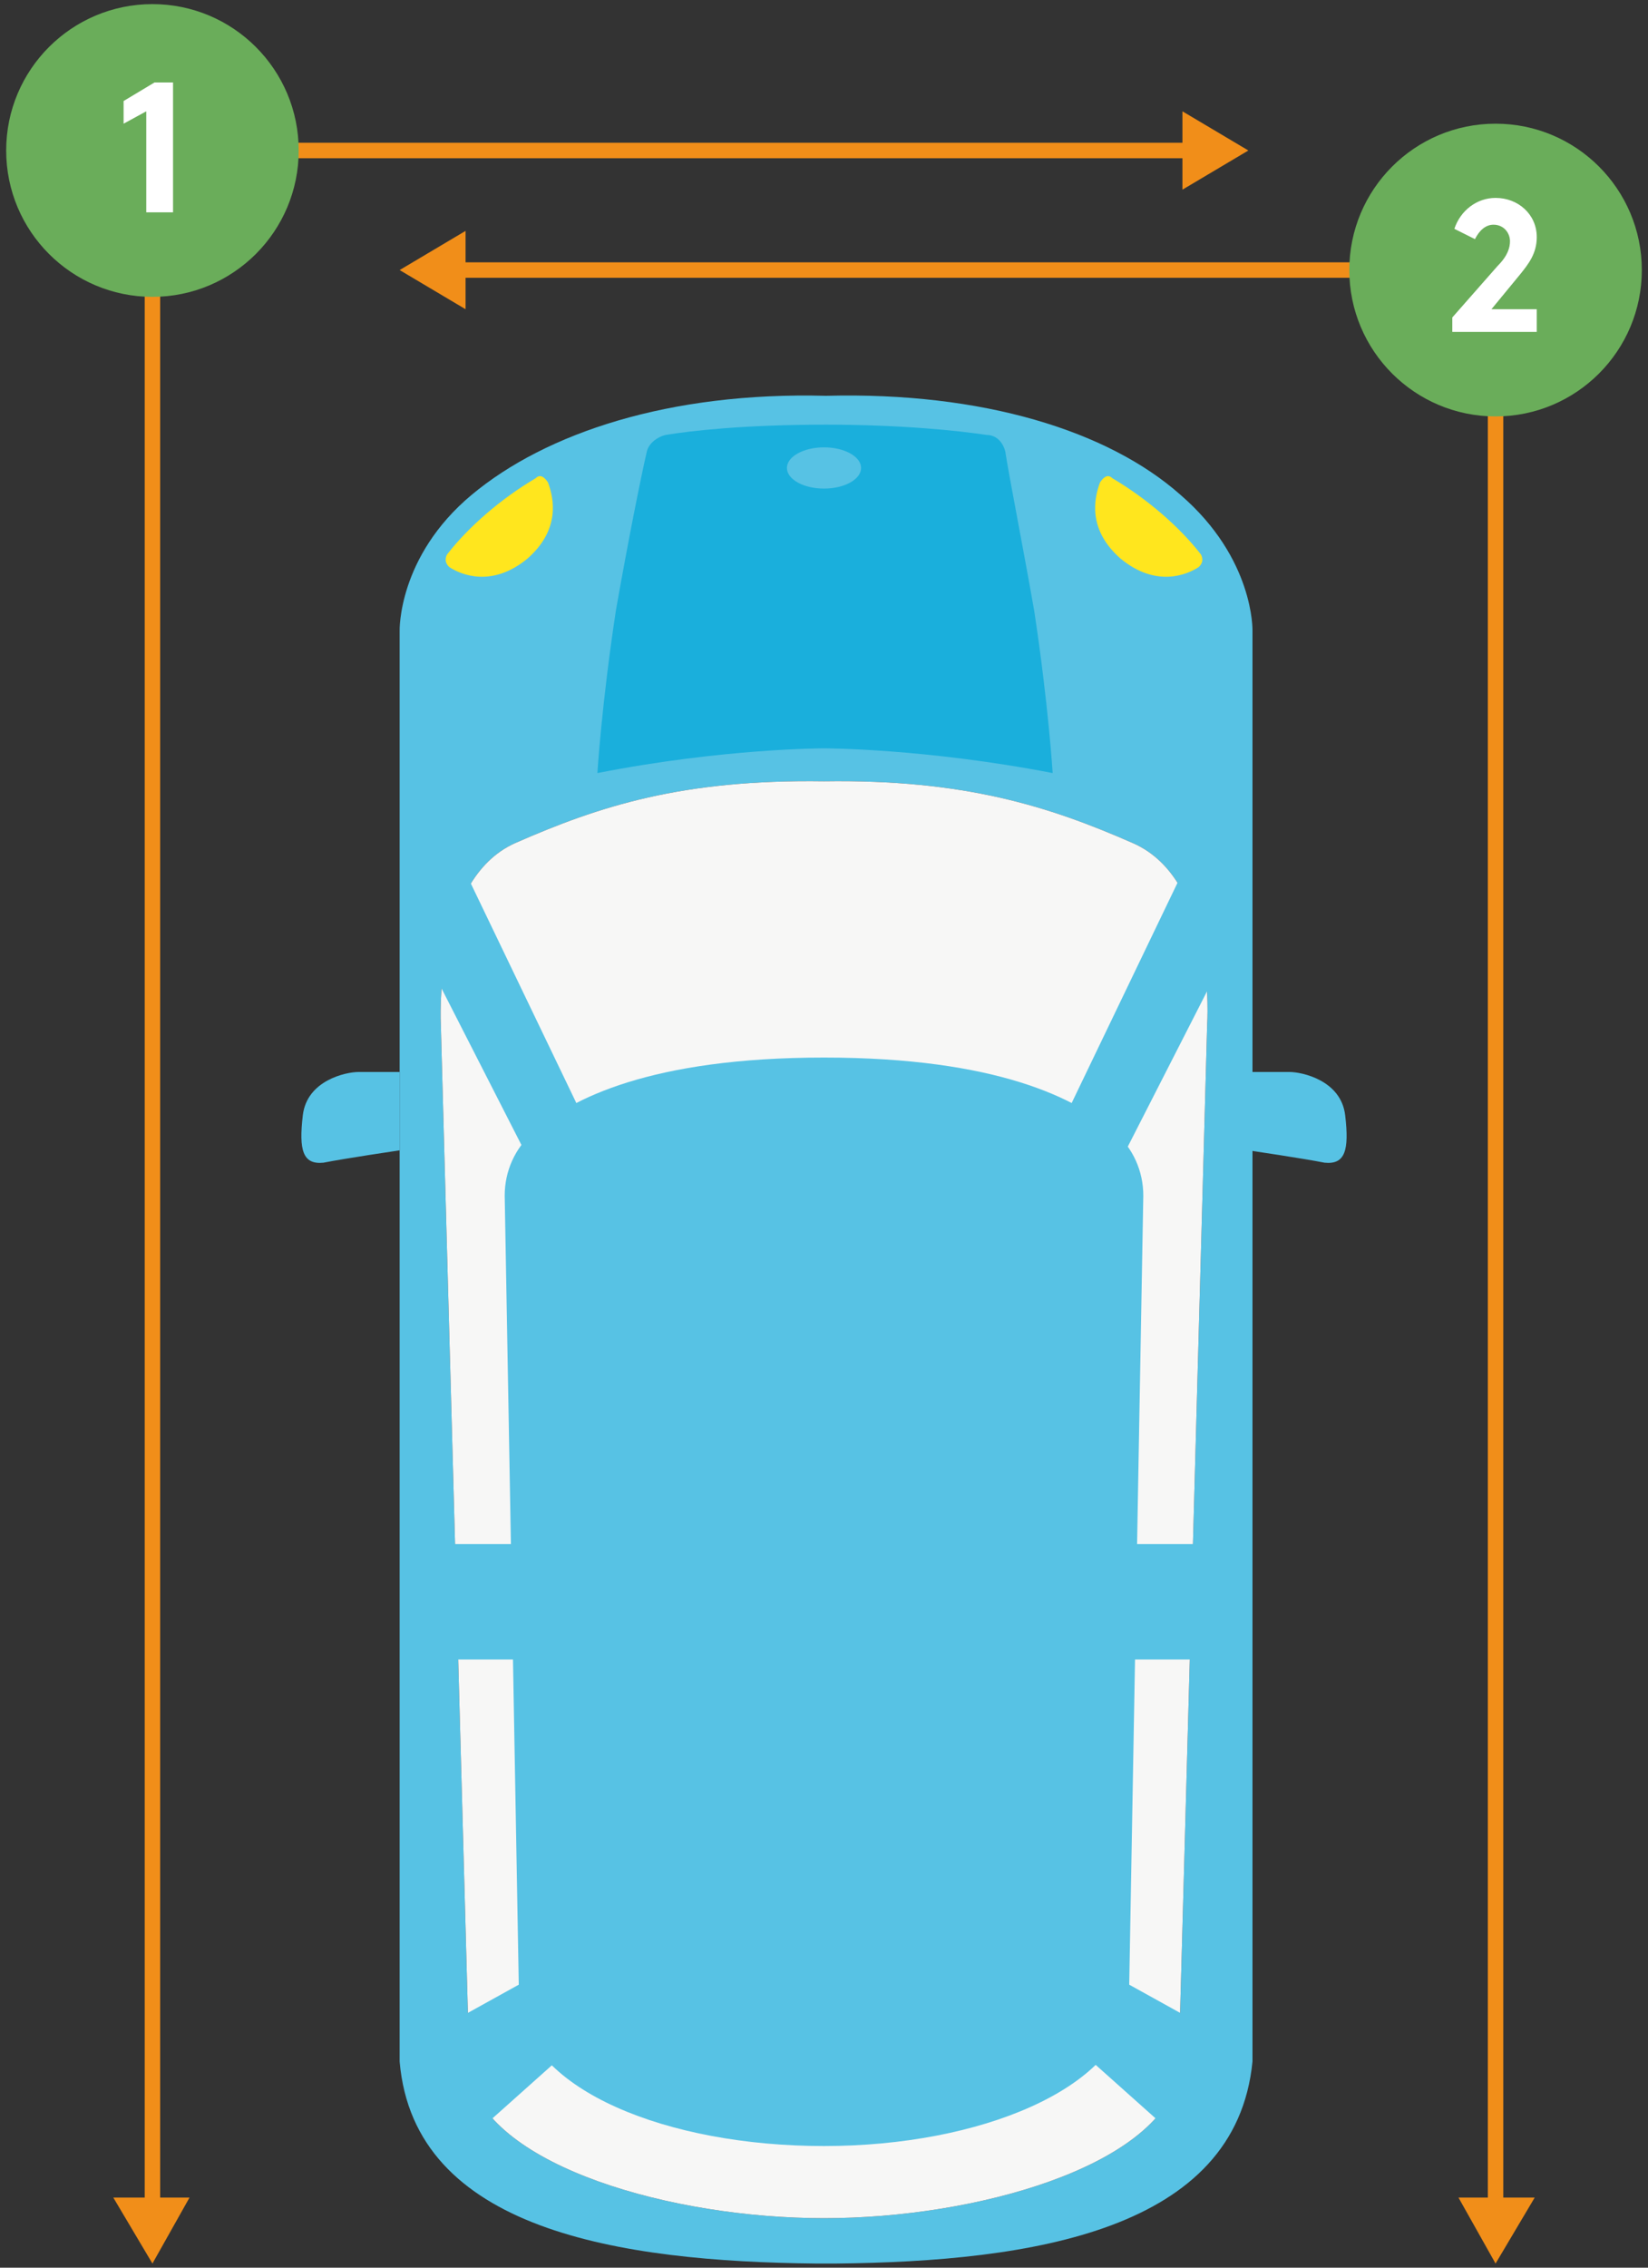 <?xml version="1.0" encoding="utf-8"?><!-- Generator: Adobe Illustrator 21.0.0, SVG Export Plug-In . SVG Version: 6.00 Build 0)  --><svg version="1.1" id="Layer_1" xmlns="http://www.w3.org/2000/svg" xmlns:xlink="http://www.w3.org/1999/xlink" x="0px" y="0px"	 viewBox="0 0 80 110" style="enable-background:new 0 0 80 110;" xml:space="preserve"><rect x="0" y="0" width="80" height="110" fill="#333333" stroke="none"/><style type="text/css">	.st0{fill:#57C2E4;}	.st1{fill:#F7F7F6;}	.st2{fill:#1AAFDC;}	.st3{fill:#FFE61E;}	.st4{fill:none;stroke:#F18E19;stroke-width:0.75;stroke-miterlimit:10;}	.st5{fill:#F18E19;}	.st6{fill:#6AAD5A;}	.st7{enable-background:new    ;}	.st8{fill:#FFFFFF;}</style><g>	<path class="st0" d="M19.4,30.6V100c0.7,8.2,10.7,9.7,20.2,9.8l0,0c0.2,0,0.3,0,0.5,0s0.3,0,0.5,0l0,0c9.5-0.1,19.4-1.6,20.2-9.8		V30.6c0,0,0.1-3.5-3.5-6.6c-3.5-3.1-9.6-5-17.2-4.8C32.5,19,26.5,21,22.9,24S19.4,30.6,19.4,30.6z M25,40.9c4.1-1.8,8.1-3.1,15-3		c6.8-0.1,10.9,1.2,15,3s3.6,8.8,3.6,8.8l-1.4,51.1c-1.1,4.3-9.8,6.8-17.2,6.8v-0.1v0.1c-7.4,0-16.1-2.5-17.2-6.8l-1.4-51.1		C21.4,49.7,21,42.7,25,40.9z"/>	<path class="st1" d="M25,40.9c4.1-1.8,8.1-3.1,15-3c6.8-0.1,10.9,1.2,15,3s3.6,8.8,3.6,8.8l-1.4,51.1c-1.1,4.3-9.8,6.8-17.2,6.8		v-0.1v0.1c-7.4,0-16.1-2.5-17.2-6.8l-1.4-51.1C21.4,49.7,21,42.7,25,40.9z"/>	<path class="st0" d="M25.2,97.2c0.5,4.2,7.2,6.9,14.8,6.9l0,0l0,0l0,0l0,0c7.6,0,14.3-2.8,14.8-6.9L55.5,58c0-1.2-0.5-2.3-1.4-3.1		c-1.8-1.6-5.7-3.6-14.1-3.6s-12.3,2-14.1,3.6c-0.9,0.8-1.4,1.9-1.4,3.1L25.2,97.2z"/>	<path class="st2" d="M40,36.3c0,0,4.9,0,11.1,1.2c0,0-0.2-3.3-0.9-7.9c-0.6-3.4-1.2-6.4-1.4-7.7c-0.1-0.4-0.4-0.8-0.9-0.8		c-1.3-0.2-4.1-0.5-7.8-0.5c-4,0-6.6,0.3-7.8,0.5c-0.4,0.1-0.8,0.4-0.9,0.8c-0.3,1.3-0.9,4.3-1.5,7.7c-0.7,4.6-0.9,7.9-0.9,7.9		C35.1,36.3,40,36.3,40,36.3z"/>	<path class="st3" d="M26,23.2c-1.7,1-3.3,2.4-4.3,3.7c-0.1,0.2-0.1,0.4,0.1,0.6c0.6,0.4,2.1,1,3.8-0.4c1.6-1.4,1.3-2.9,1-3.7		C26.4,23.1,26.2,23,26,23.2z"/>	<path class="st3" d="M54,23.2c1.7,1,3.3,2.4,4.3,3.7c0.1,0.2,0.1,0.4-0.1,0.6c-0.6,0.4-2.1,1-3.8-0.4c-1.6-1.4-1.3-2.9-1-3.7		C53.6,23.1,53.8,23,54,23.2z"/>	<path class="st0" d="M60.6,55.8c0,0,2.7,0.4,3.7,0.6c1,0.1,1.2-0.6,1-2.3S63.2,52,62.6,52c-0.6,0-2,0-2,0S60.6,55.8,60.6,55.8z"/>	<path class="st0" d="M19.4,55.8c0,0-2.7,0.4-3.7,0.6c-1,0.1-1.2-0.6-1-2.3s2.1-2.1,2.7-2.1s2,0,2,0V55.8z"/>	<ellipse class="st0" cx="40" cy="22.7" rx="1.8" ry="1"/>	<rect x="20.2" y="74.9" class="st0" width="38.2" height="5.6"/>	<polygon class="st0" points="57.6,104.1 51.1,98.3 52.7,95.1 59.2,98.7 	"/>	<polygon class="st0" points="22.4,104.1 28.9,98.3 27.3,95.1 20.8,98.7 	"/>	<polygon class="st0" points="54.4,56.3 59.2,46.9 57.7,41.7 51.4,54.8 	"/>	<polygon class="st0" points="25.7,56.3 20.9,46.9 22.3,41.7 28.6,54.8 	"/>	<g>		<g>			<polyline class="st4" points="7.4,107.1 7.4,7.3 57.9,7.3 			"/>			<g>				<polygon class="st5" points="9.2,106.6 7.4,109.8 5.5,106.6 				"/>			</g>			<g>				<polygon class="st5" points="57.4,9.2 60.6,7.3 57.4,5.4 				"/>			</g>		</g>	</g>	<g>		<g>			<polyline class="st4" points="72.6,107.1 72.6,13.1 22.1,13.1 			"/>			<g>				<polygon class="st5" points="74.5,106.6 72.6,109.8 70.8,106.6 				"/>			</g>			<g>				<polygon class="st5" points="22.6,11.2 19.4,13.1 22.6,15 				"/>			</g>		</g>	</g>	<g>		<circle class="st6" cx="7.4" cy="7.3" r="7.1"/>		<g class="st7">			<path class="st8" d="M6,4.9L7.5,4h0.9v6.3H7.1V5.4L6,6V4.9z"/>		</g>	</g>	<g>		<circle class="st6" cx="72.6" cy="13.1" r="7.1"/>		<g class="st7">			<path class="st8" d="M70.6,11.1c0.3-0.9,1.1-1.5,2-1.5c1.1,0,2,0.8,2,1.9c0,0.8-0.4,1.3-0.8,1.8L72.4,15h2.2v1.1h-4.1v-0.7				l2.2-2.5c0.5-0.5,0.6-0.9,0.6-1.2c0-0.4-0.3-0.8-0.8-0.8c-0.4,0-0.7,0.3-0.9,0.7L70.6,11.1z"/>		</g>	</g></g></svg>